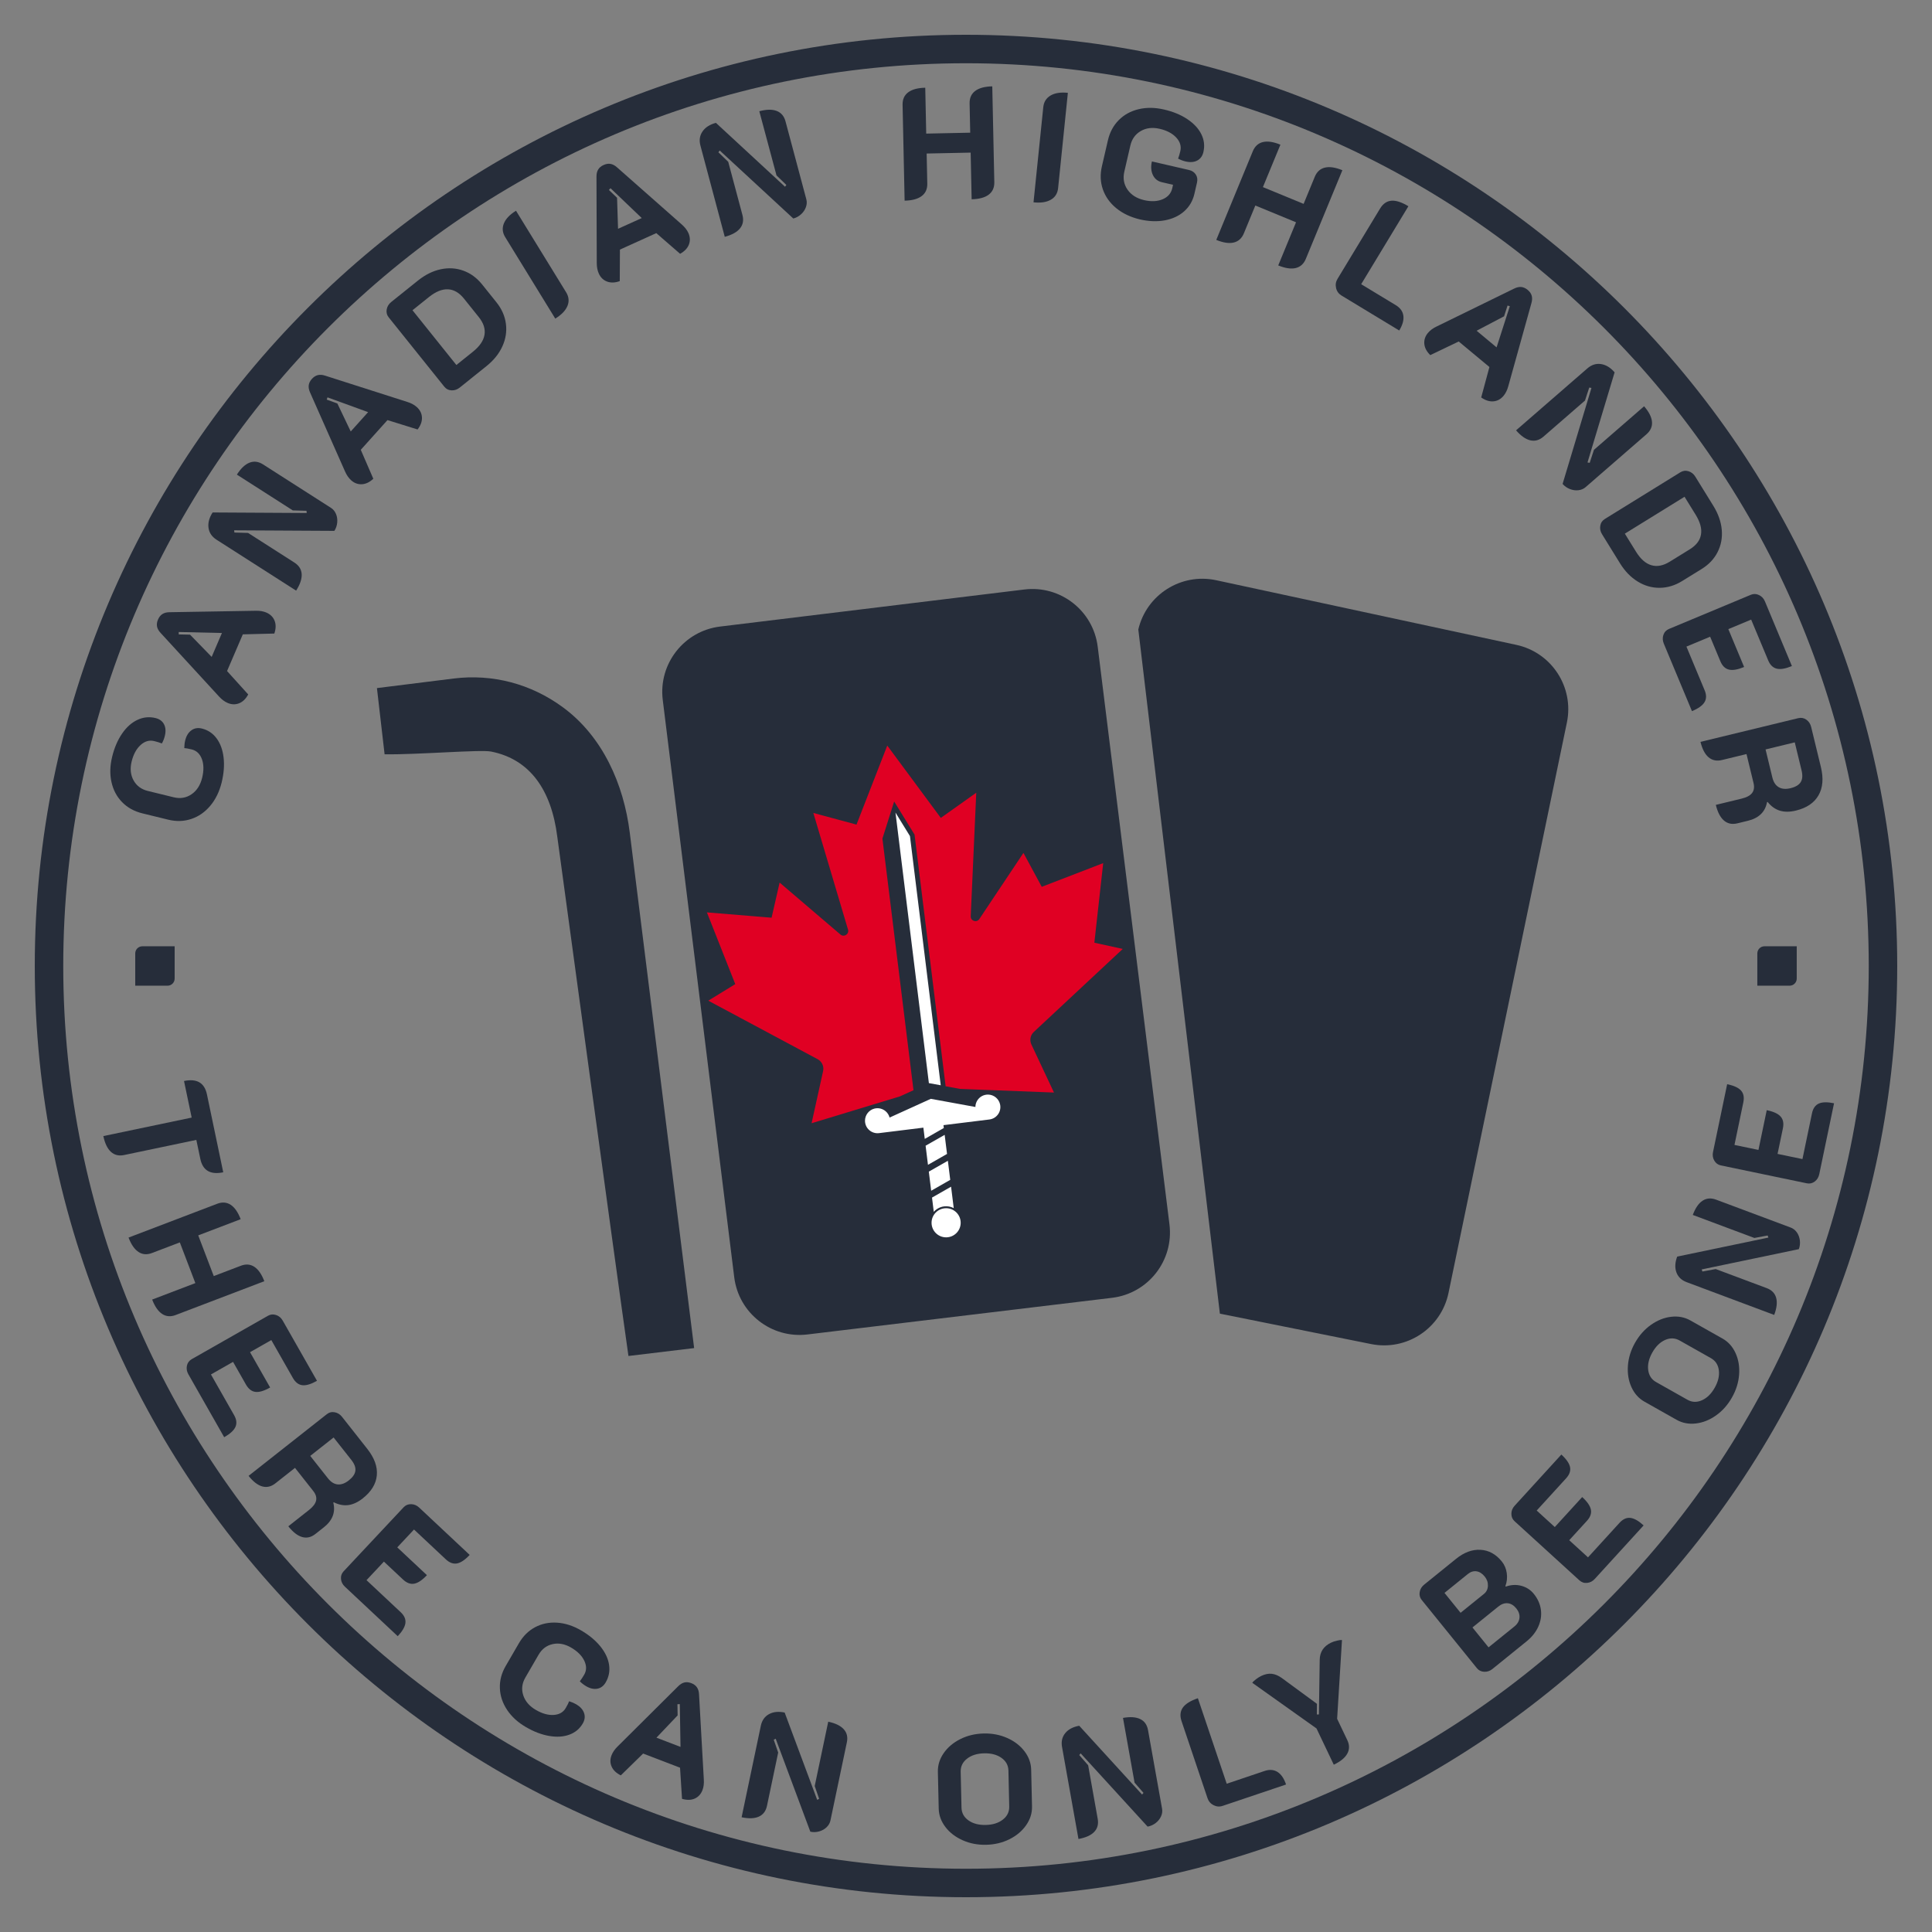 <svg height="825" width="825" xml:space="preserve" viewBox="0 0 825 825" y="0px" x="0px" id="Layer_1" version="1.1" xmlns="http://www.w3.org/2000/svg"><rect x="0" y="0" width="825" height="825" fill="#808080" stroke="none"/><defs id="defs137"></defs>
<style id="style2" type="text/css">
	.st0{display:none;fill:#14223C;}
	.st1{fill:#262D3A;}
	.st2{fill:#E00023;}
	.st3{fill:#FFFFFF;}
</style>
<rect y="0" x="0" id="rect4" height="2000" width="2000" class="st0"></rect>
<g transform="translate(-587.5,-587.5)" id="g132">
	<g id="g126">
		<g id="g92">
			<g id="g44">
				<g id="g42">
					<path id="path6" d="m 677.28,931.59 c -2.27,2.7 -4.96,4.58 -8.09,5.62 -3.13,1.05 -6.42,1.15 -9.88,0.3 l -11.04,-2.7 c -3.46,-0.85 -6.33,-2.43 -8.61,-4.76 -2.28,-2.32 -3.79,-5.17 -4.55,-8.55 -0.76,-3.38 -0.66,-6.99 0.28,-10.84 0.94,-3.86 2.36,-7.16 4.25,-9.91 1.89,-2.75 4.08,-4.7 6.57,-5.86 2.49,-1.16 5.05,-1.41 7.69,-0.77 1.73,0.42 2.95,1.32 3.65,2.68 0.7,1.37 0.81,3.02 0.33,4.97 -0.27,1.12 -0.69,2.19 -1.26,3.2 -0.88,-0.35 -1.97,-0.69 -3.27,-1.01 -2.08,-0.51 -4.02,0.05 -5.81,1.67 -1.8,1.63 -3.07,3.98 -3.83,7.05 -0.74,3.03 -0.47,5.71 0.82,8.05 1.29,2.34 3.32,3.84 6.09,4.52 l 11.04,2.7 c 2.81,0.69 5.35,0.27 7.61,-1.27 2.26,-1.53 3.77,-3.89 4.55,-7.05 0.75,-3.07 0.72,-5.73 -0.11,-7.98 -0.83,-2.24 -2.28,-3.62 -4.36,-4.13 -1.43,-0.35 -2.48,-0.54 -3.16,-0.57 0.02,-1.23 0.15,-2.32 0.39,-3.28 0.48,-1.95 1.36,-3.39 2.64,-4.31 1.28,-0.93 2.79,-1.18 4.52,-0.75 2.56,0.63 4.63,2.02 6.24,4.18 1.61,2.16 2.6,4.88 2.99,8.17 0.39,3.29 0.11,6.85 -0.83,10.71 -0.98,3.92 -2.59,7.22 -4.86,9.92 z" class="st1"></path>
					<path id="path8" d="m 689.62,887.81 c -1.58,0.63 -3.21,0.59 -4.89,-0.13 -1.31,-0.56 -2.54,-1.48 -3.7,-2.75 l -24.95,-27.16 c -0.83,-0.89 -1.34,-1.8 -1.52,-2.72 -0.18,-0.93 -0.05,-1.93 0.41,-2.99 0.46,-1.06 1.08,-1.85 1.88,-2.35 0.8,-0.51 1.81,-0.77 3.02,-0.78 l 36.87,-0.62 c 1.72,-0.04 3.21,0.21 4.48,0.76 1.72,0.74 2.9,1.9 3.53,3.48 0.63,1.58 0.6,3.41 -0.1,5.49 l -13.46,0.34 -6.73,15.67 9.03,9.99 c -1,1.87 -2.29,3.14 -3.87,3.77 z m -7.35,-30.01 -18.45,-0.42 v 1.02 l 4.83,0.11 9.24,9.5 z" class="st1"></path>
					<path id="path10" d="m 679.97,817.97 c -1.99,-1.27 -3.13,-2.96 -3.43,-5.06 -0.3,-2.1 0.28,-4.29 1.75,-6.58 l 40.19,0.23 -0.11,-0.94 -5.84,-0.17 -23.88,-15.28 c 1.7,-2.67 3.51,-4.37 5.41,-5.11 1.9,-0.74 3.83,-0.49 5.78,0.76 l 29.01,18.56 c 0.94,0.6 1.64,1.46 2.12,2.59 0.47,1.12 0.65,2.34 0.53,3.64 -0.12,1.3 -0.53,2.5 -1.22,3.58 l -42.8,-0.24 0.11,0.95 5.84,0.17 19.77,12.65 c 1.95,1.25 2.99,2.89 3.12,4.93 0.12,2.04 -0.67,4.39 -2.37,7.06 z" class="st1"></path>
					<path id="path12" d="m 742.04,794.28 c -1.7,0.09 -3.23,-0.47 -4.59,-1.69 -1.06,-0.95 -1.93,-2.22 -2.62,-3.79 L 719.9,755.08 c -0.5,-1.11 -0.69,-2.13 -0.57,-3.07 0.12,-0.94 0.57,-1.84 1.35,-2.7 0.77,-0.86 1.62,-1.4 2.54,-1.63 0.92,-0.22 1.96,-0.15 3.11,0.23 l 35.12,11.23 c 1.64,0.51 2.97,1.23 4,2.16 1.4,1.25 2.14,2.72 2.23,4.43 0.09,1.7 -0.53,3.42 -1.86,5.16 l -12.86,-4 -11.4,12.69 5.35,12.35 c -1.54,1.47 -3.18,2.25 -4.87,2.35 z m 2.65,-30.79 -17.34,-6.31 -0.33,0.96 4.54,1.65 5.71,11.96 z" class="st1"></path>
					<path id="path14" d="m 780.32,754.19 c -1.28,-0.06 -2.32,-0.6 -3.13,-1.61 l -23.68,-29.53 c -0.81,-1.01 -1.1,-2.14 -0.89,-3.4 0.22,-1.26 0.87,-2.32 1.94,-3.19 l 11.37,-9.12 c 3.13,-2.51 6.38,-4.13 9.74,-4.85 3.36,-0.72 6.59,-0.53 9.69,0.59 3.1,1.12 5.77,3.09 8.03,5.9 l 6.11,7.62 c 2.26,2.82 3.6,5.87 4.03,9.15 0.43,3.28 -0.07,6.5 -1.51,9.66 -1.44,3.16 -3.71,5.97 -6.81,8.45 l -11.37,9.12 c -1.07,0.87 -2.25,1.27 -3.52,1.21 z m 9.11,-16.48 c 2.89,-2.32 4.54,-4.73 4.96,-7.23 0.42,-2.51 -0.4,-5.05 -2.47,-7.62 l -6.28,-7.83 c -2.03,-2.54 -4.32,-3.87 -6.84,-3.99 -2.52,-0.12 -5.23,0.98 -8.12,3.29 l -7.04,5.65 18.74,23.38 z" class="st1"></path>
					<path id="path16" d="m 803.22,688.74 c -1.17,-1.9 -1.35,-3.84 -0.56,-5.82 0.8,-1.98 2.53,-3.79 5.18,-5.43 l 21.4,34.81 c 1.19,1.94 1.38,3.89 0.57,5.85 -0.81,1.96 -2.54,3.76 -5.2,5.4 z" class="st1"></path>
					<path id="path18" d="m 846.73,707.73 c -1.59,-0.6 -2.77,-1.73 -3.52,-3.4 -0.59,-1.3 -0.88,-2.81 -0.88,-4.52 l -0.12,-36.88 c -0.01,-1.21 0.23,-2.23 0.72,-3.04 0.49,-0.81 1.26,-1.45 2.32,-1.93 1.06,-0.48 2.05,-0.64 2.98,-0.47 0.93,0.17 1.85,0.66 2.75,1.47 l 27.65,24.4 c 1.29,1.13 2.23,2.32 2.8,3.58 0.77,1.71 0.86,3.35 0.26,4.95 -0.6,1.6 -1.86,2.92 -3.77,3.99 l -10.17,-8.83 -15.53,7.04 -0.07,13.46 c -2.02,0.72 -3.83,0.78 -5.42,0.18 z m 14.81,-27.11 -13.34,-12.75 -0.69,0.75 3.49,3.34 0.42,13.24 z" class="st1"></path>
					<path id="path20" d="m 886.6,649.69 c -0.61,-2.28 -0.32,-4.3 0.88,-6.05 1.19,-1.75 3.1,-2.98 5.73,-3.68 l 29.51,27.28 0.56,-0.77 -4.2,-4.07 -7.34,-27.4 c 3.06,-0.82 5.54,-0.86 7.44,-0.12 1.9,0.74 3.16,2.22 3.75,4.46 l 8.89,33.27 c 0.29,1.08 0.23,2.19 -0.18,3.34 -0.41,1.15 -1.1,2.16 -2.06,3.04 -0.96,0.88 -2.07,1.49 -3.32,1.82 l -31.43,-29.05 -0.56,0.77 4.2,4.07 6.06,22.68 c 0.6,2.24 0.26,4.16 -1.03,5.74 -1.28,1.59 -3.46,2.79 -6.51,3.61 z" class="st1"></path>
					<path id="path22" d="m 972.92,632.25 c -0.05,-2.32 0.75,-4.1 2.4,-5.33 1.65,-1.24 4.07,-1.89 7.28,-1.96 l 0.41,19.59 18.79,-0.39 -0.26,-12.5 c -0.05,-2.32 0.75,-4.1 2.4,-5.33 1.64,-1.24 4.07,-1.89 7.28,-1.96 l 0.87,40.92 c 0.05,2.32 -0.76,4.1 -2.4,5.34 -1.65,1.24 -4.08,1.89 -7.28,1.96 l -0.42,-19.92 -18.79,0.39 0.27,12.84 c 0.05,2.32 -0.75,4.1 -2.4,5.33 -1.65,1.24 -4.08,1.89 -7.28,1.96 z" class="st1"></path>
					<path id="path24" d="m 1033,633.26 c 0.23,-2.22 1.26,-3.87 3.09,-4.96 1.84,-1.09 4.31,-1.48 7.41,-1.16 l -4.16,40.65 c -0.23,2.26 -1.26,3.93 -3.1,4.99 -1.83,1.07 -4.3,1.44 -7.41,1.12 z" class="st1"></path>
					<path id="path26" d="m 1064.19,676.42 c -2.73,-2.23 -4.64,-4.9 -5.73,-8.01 -1.09,-3.11 -1.23,-6.41 -0.43,-9.88 l 2.56,-11.07 c 0.8,-3.48 2.35,-6.37 4.64,-8.67 2.29,-2.31 5.12,-3.86 8.49,-4.66 3.37,-0.8 6.98,-0.76 10.85,0.14 3.86,0.89 7.18,2.26 9.96,4.12 2.77,1.85 4.76,3.99 5.96,6.42 1.21,2.43 1.5,4.97 0.88,7.62 -0.39,1.69 -1.26,2.9 -2.62,3.62 -1.35,0.72 -3.01,0.85 -4.96,0.4 -1.13,-0.26 -2.2,-0.67 -3.22,-1.22 0.34,-0.88 0.66,-1.95 0.95,-3.21 0.48,-2.08 -0.11,-4.02 -1.75,-5.79 -1.65,-1.78 -4.02,-3.02 -7.1,-3.73 -3.05,-0.7 -5.72,-0.38 -8.04,0.96 -2.33,1.34 -3.81,3.42 -4.46,6.25 l -2.56,11.07 c -0.66,2.87 -0.21,5.43 1.35,7.69 1.56,2.26 3.93,3.75 7.1,4.49 3.04,0.7 5.68,0.58 7.91,-0.37 2.23,-0.95 3.6,-2.51 4.1,-4.68 l 0.34,-1.5 -4.76,-1.1 c -1.78,-0.41 -3.06,-1.44 -3.85,-3.08 -0.78,-1.64 -0.93,-3.58 -0.41,-5.79 l 15.83,3.65 c 1.3,0.3 2.27,0.95 2.91,1.94 0.64,0.99 0.81,2.14 0.51,3.44 l -1.11,4.82 c -0.69,3 -2.15,5.47 -4.36,7.44 -2.21,1.96 -4.97,3.24 -8.26,3.86 -3.3,0.61 -6.88,0.47 -10.75,-0.42 -3.92,-0.95 -7.24,-2.52 -9.97,-4.75 z" class="st1"></path>
					<path id="path28" d="m 1122.47,652.09 c 0.88,-2.14 2.33,-3.45 4.33,-3.93 2,-0.47 4.49,-0.1 7.46,1.12 l -7.47,18.12 17.38,7.16 4.76,-11.56 c 0.88,-2.14 2.33,-3.45 4.33,-3.93 2.01,-0.48 4.49,-0.1 7.46,1.12 l -15.6,37.84 c -0.88,2.14 -2.33,3.45 -4.33,3.93 -2.01,0.47 -4.49,0.1 -7.46,-1.12 l 7.6,-18.42 -17.38,-7.16 -4.89,11.87 c -0.88,2.14 -2.33,3.45 -4.33,3.93 -2,0.48 -4.49,0.1 -7.46,-1.12 z" class="st1"></path>
					<path id="path30" d="m 1158.03,710.49 c -0.33,-1.4 -0.12,-2.7 0.62,-3.92 l 18.18,-30.03 c 1.25,-2.06 2.86,-3.17 4.83,-3.33 1.97,-0.16 4.39,0.63 7.25,2.36 l -20.16,33.29 14.76,8.94 c 1.91,1.15 2.99,2.66 3.25,4.51 0.26,1.85 -0.33,3.96 -1.76,6.32 l -24.65,-14.93 c -1.23,-0.75 -2,-1.81 -2.32,-3.21 z" class="st1"></path>
					<path id="path32" d="m 1195.71,734.35 c -0.15,-1.69 0.35,-3.24 1.52,-4.65 0.91,-1.1 2.14,-2.02 3.69,-2.76 l 33.13,-16.2 c 1.09,-0.54 2.11,-0.77 3.05,-0.69 0.94,0.09 1.86,0.5 2.75,1.24 0.89,0.74 1.47,1.57 1.72,2.48 0.26,0.91 0.22,1.95 -0.11,3.12 l -9.89,35.52 c -0.45,1.66 -1.12,3.02 -2,4.08 -1.19,1.44 -2.64,2.24 -4.33,2.39 -1.7,0.15 -3.44,-0.4 -5.24,-1.66 l 3.51,-13 -13.11,-10.9 -12.14,5.82 c -1.54,-1.5 -2.39,-3.1 -2.55,-4.79 z m 30.86,1.48 5.65,-17.57 -0.97,-0.29 -1.48,4.6 -11.73,6.16 z" class="st1"></path>
					<path id="path34" d="m 1265.33,744.82 c 1.78,-1.55 3.72,-2.17 5.82,-1.86 2.1,0.31 4.04,1.48 5.82,3.54 l -11.58,38.48 0.94,0.16 1.82,-5.56 21.41,-18.59 c 2.08,2.39 3.2,4.6 3.37,6.64 0.17,2.04 -0.62,3.81 -2.37,5.33 l -26,22.58 c -0.84,0.73 -1.87,1.16 -3.08,1.3 -1.21,0.14 -2.42,-0.04 -3.63,-0.52 -1.22,-0.48 -2.25,-1.21 -3.09,-2.18 l 12.32,-40.99 -0.94,-0.16 -1.82,5.56 -17.72,15.39 c -1.75,1.52 -3.62,2.05 -5.61,1.59 -1.99,-0.46 -4.03,-1.88 -6.1,-4.27 z" class="st1"></path>
					<path id="path36" d="m 1270.85,812 c 0.21,-1.26 0.87,-2.23 1.98,-2.91 l 32.19,-19.9 c 1.1,-0.68 2.26,-0.84 3.48,-0.47 1.22,0.37 2.2,1.14 2.93,2.32 l 7.66,12.4 c 2.11,3.41 3.32,6.83 3.63,10.26 0.31,3.43 -0.28,6.6 -1.77,9.54 -1.48,2.94 -3.76,5.35 -6.84,7.25 l -8.31,5.13 c -3.07,1.9 -6.26,2.86 -9.57,2.89 -3.31,0.03 -6.45,-0.86 -9.4,-2.68 -2.96,-1.82 -5.48,-4.41 -7.56,-7.79 l -7.66,-12.4 c -0.73,-1.16 -0.98,-2.38 -0.76,-3.64 z m 15.24,11.06 c 1.94,3.15 4.13,5.08 6.57,5.8 2.43,0.72 5.06,0.22 7.87,-1.52 l 8.53,-5.27 c 2.77,-1.71 4.37,-3.81 4.79,-6.3 0.43,-2.49 -0.33,-5.31 -2.27,-8.46 l -4.75,-7.68 -25.49,15.75 z" class="st1"></path>
					<path id="path38" d="m 1335.13,841.49 c 1.15,-0.48 2.32,-0.45 3.48,0.1 1.17,0.55 2.02,1.46 2.56,2.74 l 11.51,27.59 c -2.72,1.13 -4.88,1.5 -6.49,1.11 -1.61,-0.39 -2.84,-1.59 -3.67,-3.61 l -7.24,-17.34 -9.75,4.07 6.74,16.17 c -2.72,1.13 -4.88,1.5 -6.49,1.11 -1.61,-0.39 -2.84,-1.59 -3.67,-3.61 l -4.35,-10.43 -10.12,4.22 7.77,18.64 c 0.83,1.98 0.81,3.67 -0.05,5.09 -0.85,1.42 -2.64,2.7 -5.36,3.83 l -12.02,-28.82 c -0.53,-1.28 -0.59,-2.52 -0.18,-3.73 0.42,-1.21 1.22,-2.07 2.41,-2.56 z" class="st1"></path>
					<path id="path40" d="m 1355.38,894.17 c 1.26,-0.3 2.41,-0.09 3.46,0.64 1.04,0.73 1.73,1.77 2.06,3.11 l 4.15,17.09 c 1.18,4.85 0.84,8.89 -1.02,12.12 -1.85,3.23 -5.08,5.4 -9.67,6.51 -2.56,0.62 -4.83,0.63 -6.8,0.04 -1.98,-0.6 -3.73,-1.84 -5.24,-3.72 l -0.26,0.06 c -0.77,4.18 -3.5,6.84 -8.18,7.97 l -4.48,1.09 c -2.26,0.55 -4.16,0.15 -5.73,-1.19 -1.56,-1.34 -2.72,-3.57 -3.48,-6.69 l 11.05,-2.68 c 2.17,-0.53 3.65,-1.34 4.46,-2.43 0.81,-1.09 1.01,-2.51 0.59,-4.24 l -3,-12.35 -10.47,2.54 c -2.25,0.55 -4.16,0.16 -5.72,-1.16 -1.56,-1.32 -2.71,-3.52 -3.46,-6.59 z m -11.05,25.33 c 0.48,1.99 1.4,3.38 2.73,4.15 1.33,0.78 3.02,0.92 5.05,0.42 2.13,-0.52 3.57,-1.38 4.33,-2.6 0.76,-1.22 0.88,-2.89 0.36,-5.01 l -2.9,-11.96 -12.47,3.03 z" class="st1"></path>
				</g>
			</g>
			<g id="g82">
				<g id="g80">
					<path id="path46" d="m 669.35,1064.73 -3.27,-15.62 c 5.49,-1.15 8.75,0.76 9.79,5.73 l 6.96,33.25 c -5.49,1.15 -8.75,-0.76 -9.79,-5.73 l -1.7,-8.1 -30.84,6.46 c -2.25,0.47 -4.12,0.02 -5.63,-1.36 -1.5,-1.37 -2.58,-3.62 -3.24,-6.73 z" class="st1"></path>
					<path id="path48" d="m 680.25,1101.53 c 2.15,-0.82 4.07,-0.66 5.77,0.45 1.7,1.12 3.12,3.17 4.25,6.14 l -18.12,6.91 6.63,17.38 11.57,-4.41 c 2.14,-0.82 4.07,-0.66 5.77,0.46 1.7,1.12 3.12,3.17 4.25,6.14 l -37.86,14.44 c -2.14,0.82 -4.07,0.66 -5.77,-0.46 -1.7,-1.12 -3.12,-3.17 -4.26,-6.14 l 18.44,-7.03 -6.63,-17.38 -11.88,4.53 c -2.14,0.82 -4.07,0.67 -5.77,-0.45 -1.7,-1.12 -3.12,-3.17 -4.25,-6.14 z" class="st1"></path>
					<path id="path50" d="m 701.94,1149.35 c 1.07,-0.61 2.22,-0.72 3.44,-0.32 1.22,0.4 2.16,1.19 2.84,2.38 l 14.64,25.72 c -2.53,1.44 -4.61,2.07 -6.25,1.88 -1.63,-0.19 -2.98,-1.22 -4.05,-3.1 l -9.2,-16.17 -9.09,5.17 8.58,15.08 c -2.53,1.44 -4.62,2.07 -6.25,1.88 -1.63,-0.19 -2.98,-1.23 -4.05,-3.1 l -5.53,-9.72 -9.44,5.37 9.89,17.38 c 1.05,1.84 1.24,3.51 0.57,5.01 -0.67,1.5 -2.27,2.97 -4.81,4.41 l -15.29,-26.87 c -0.68,-1.19 -0.88,-2.4 -0.63,-3.65 0.26,-1.24 0.95,-2.17 2.06,-2.81 z" class="st1"></path>
					<path id="path52" d="m 727.03,1191.41 c 1,-0.79 2.13,-1.08 3.38,-0.85 1.25,0.23 2.29,0.88 3.14,1.95 l 10.78,13.67 c 3.06,3.88 4.42,7.66 4.08,11.32 -0.34,3.67 -2.35,6.95 -6.02,9.85 -2.05,1.61 -4.08,2.56 -6.11,2.84 -2.03,0.28 -4.11,-0.12 -6.25,-1.19 l -0.21,0.17 c 1.03,4.08 -0.33,7.6 -4.07,10.55 l -3.59,2.83 c -1.8,1.42 -3.68,1.85 -5.64,1.29 -1.96,-0.56 -3.93,-2.09 -5.9,-4.59 l 8.84,-6.97 c 1.73,-1.37 2.74,-2.71 3.02,-4.03 0.28,-1.32 -0.12,-2.67 -1.22,-4.06 l -7.79,-9.88 -8.37,6.6 c -1.8,1.42 -3.68,1.86 -5.62,1.32 -1.95,-0.55 -3.89,-2.05 -5.83,-4.51 z m 0.5,27.35 c 1.26,1.59 2.64,2.47 4.17,2.61 1.52,0.15 3.1,-0.42 4.73,-1.7 1.7,-1.34 2.64,-2.71 2.82,-4.12 0.18,-1.41 -0.4,-2.96 -1.74,-4.66 l -7.55,-9.56 -9.98,7.87 z" class="st1"></path>
					<path id="path54" d="m 759.86,1231.13 c 0.84,-0.9 1.91,-1.34 3.19,-1.32 1.28,0.02 2.42,0.5 3.42,1.43 l 21.59,20.24 c -1.99,2.13 -3.8,3.34 -5.41,3.64 -1.61,0.3 -3.21,-0.29 -4.79,-1.77 l -13.57,-12.72 -7.15,7.63 12.66,11.86 c -1.99,2.13 -3.79,3.34 -5.41,3.64 -1.61,0.3 -3.21,-0.29 -4.79,-1.77 l -8.16,-7.65 -7.43,7.92 14.59,13.68 c 1.55,1.45 2.22,2.99 2.02,4.62 -0.2,1.63 -1.29,3.51 -3.28,5.63 l -22.56,-21.14 c -1,-0.94 -1.56,-2.04 -1.67,-3.29 -0.12,-1.26 0.26,-2.36 1.13,-3.29 z" class="st1"></path>
					<path id="path56" d="m 804.05,1317.67 c -1.94,-2.91 -2.97,-5.99 -3.09,-9.26 -0.13,-3.26 0.7,-6.42 2.47,-9.47 l 5.65,-9.74 c 1.77,-3.05 4.08,-5.34 6.92,-6.85 2.84,-1.51 5.97,-2.16 9.39,-1.94 3.42,0.22 6.83,1.32 10.22,3.29 3.4,1.97 6.14,4.24 8.23,6.8 2.08,2.56 3.33,5.19 3.74,7.87 0.41,2.69 -0.07,5.19 -1.42,7.52 -0.88,1.53 -2.07,2.43 -3.56,2.72 -1.49,0.28 -3.1,-0.07 -4.81,-1.07 -0.99,-0.58 -1.89,-1.27 -2.69,-2.09 0.58,-0.74 1.2,-1.68 1.86,-2.82 1.07,-1.83 1.07,-3.83 0.03,-5.99 -1.04,-2.16 -2.92,-4.03 -5.63,-5.6 -2.67,-1.55 -5.3,-2.04 -7.87,-1.47 -2.58,0.57 -4.57,2.08 -5.99,4.52 l -5.65,9.74 c -1.44,2.48 -1.75,5.01 -0.91,7.58 0.83,2.57 2.64,4.67 5.42,6.28 2.71,1.57 5.25,2.28 7.61,2.12 2.36,-0.16 4.08,-1.15 5.14,-2.99 0.73,-1.26 1.21,-2.21 1.42,-2.85 1.16,0.37 2.17,0.8 3.01,1.29 1.72,1 2.84,2.23 3.36,3.71 0.52,1.48 0.34,2.98 -0.55,4.5 -1.31,2.25 -3.21,3.84 -5.71,4.76 -2.5,0.92 -5.36,1.11 -8.59,0.56 -3.23,-0.55 -6.54,-1.8 -9.94,-3.78 -3.44,-1.99 -6.12,-4.44 -8.06,-7.34 z" class="st1"></path>
					<path id="path58" d="m 848.69,1341.9 c -0.69,-1.54 -0.71,-3.16 -0.06,-4.84 0.51,-1.32 1.37,-2.57 2.58,-3.76 l 25.89,-25.74 c 0.85,-0.85 1.73,-1.39 2.64,-1.61 0.91,-0.22 1.9,-0.12 2.97,0.29 1.07,0.41 1.87,1 2.4,1.78 0.53,0.77 0.83,1.76 0.89,2.96 l 2.05,36.45 c 0.11,1.69 -0.08,3.18 -0.57,4.46 -0.66,1.73 -1.77,2.94 -3.3,3.63 -1.54,0.69 -3.35,0.72 -5.44,0.12 l -0.85,-13.3 -15.76,-6.04 -9.53,9.32 c -1.92,-0.95 -3.22,-2.18 -3.91,-3.72 z m 29.4,-8.44 -0.3,-18.27 -1.01,0.04 0.08,4.78 -9.04,9.51 z" class="st1"></path>
					<path id="path60" d="m 912.39,1324.43 c 0.48,-2.29 1.64,-3.94 3.47,-4.95 1.84,-1.01 4.07,-1.24 6.71,-0.69 l 13.89,37.28 0.83,-0.43 -1.89,-5.47 5.77,-27.47 c 3.07,0.64 5.27,1.72 6.63,3.22 1.36,1.5 1.8,3.38 1.32,5.62 l -7.01,33.37 c -0.23,1.08 -0.78,2.04 -1.65,2.87 -0.87,0.83 -1.93,1.42 -3.18,1.77 -1.25,0.35 -2.49,0.39 -3.75,0.12 l -14.8,-39.7 -0.83,0.43 1.9,5.47 -4.78,22.74 c -0.47,2.25 -1.63,3.78 -3.47,4.62 -1.84,0.83 -4.3,0.92 -7.37,0.28 z" class="st1"></path>
					<path id="path62" d="m 998.59,1373.33 c -3.08,-1.37 -5.54,-3.25 -7.38,-5.66 -1.84,-2.41 -2.79,-5.03 -2.86,-7.85 l -0.36,-15.75 c -0.06,-2.82 0.77,-5.48 2.5,-7.97 1.73,-2.49 4.11,-4.49 7.12,-5.99 3.01,-1.5 6.33,-2.29 9.95,-2.38 3.61,-0.08 6.96,0.56 10.04,1.93 3.08,1.37 5.53,3.25 7.37,5.66 1.84,2.41 2.79,5.03 2.86,7.85 l 0.36,15.75 c 0.06,2.83 -0.77,5.48 -2.51,7.97 -1.73,2.49 -4.11,4.49 -7.11,5.99 -3.02,1.5 -6.33,2.29 -9.95,2.38 -3.61,0.08 -6.96,-0.56 -10.03,-1.93 z m 17.15,-8.83 c 1.86,-1.45 2.77,-3.31 2.72,-5.56 l -0.34,-15.36 c -0.06,-2.25 -1.04,-4.06 -2.97,-5.43 -1.94,-1.37 -4.41,-2.02 -7.4,-1.95 -3.01,0.07 -5.44,0.83 -7.3,2.29 -1.87,1.45 -2.77,3.31 -2.72,5.56 l 0.35,15.36 c 0.05,2.25 1.04,4.06 2.97,5.43 1.93,1.37 4.4,2.02 7.4,1.95 2.99,-0.07 5.42,-0.83 7.29,-2.29 z" class="st1"></path>
					<path id="path64" d="m 1041.01,1333.48 c -0.41,-2.3 0.04,-4.27 1.37,-5.9 1.32,-1.62 3.31,-2.67 5.97,-3.15 l 26.83,29.37 0.61,-0.71 -3.81,-4.37 -4.94,-27.64 c 3.09,-0.55 5.54,-0.38 7.36,0.5 1.82,0.88 2.93,2.46 3.33,4.72 l 6,33.57 c 0.2,1.09 0.04,2.18 -0.46,3.28 -0.5,1.1 -1.26,2.04 -2.29,2.83 -1.03,0.79 -2.17,1.29 -3.43,1.52 l -28.59,-31.28 -0.61,0.72 3.81,4.36 4.08,22.88 c 0.4,2.26 -0.09,4.12 -1.49,5.58 -1.4,1.46 -3.64,2.47 -6.73,3.02 z" class="st1"></path>
					<path id="path66" d="m 1105.72,1358.35 c -1.26,-0.64 -2.13,-1.64 -2.58,-2.97 l -11.1,-32.94 c -0.76,-2.26 -0.57,-4.19 0.56,-5.78 1.14,-1.59 3.28,-2.92 6.42,-3.98 l 12.31,36.51 16.19,-5.46 c 2.09,-0.7 3.92,-0.56 5.49,0.42 1.57,0.99 2.79,2.78 3.66,5.37 l -27.04,9.11 c -1.35,0.46 -2.65,0.36 -3.91,-0.28 z" class="st1"></path>
					<path id="path68" d="m 1149.67,1325.58 -27.42,-19.49 c 0.28,-0.43 0.81,-0.94 1.59,-1.53 0.77,-0.59 1.51,-1.05 2.23,-1.4 1.59,-0.76 3.08,-1.07 4.47,-0.92 1.39,0.15 2.83,0.74 4.31,1.8 l 15.01,11.03 -0.02,4.56 0.86,-0.04 0.34,-23.27 c 0.04,-3.39 1.66,-5.85 4.84,-7.37 0.72,-0.34 1.55,-0.63 2.49,-0.85 0.94,-0.23 1.67,-0.32 2.18,-0.27 l -2.07,33.63 4.33,9.08 c 0.99,2.07 0.99,4 0.01,5.79 -0.98,1.79 -2.9,3.37 -5.77,4.73 z" class="st1"></path>
					<path id="path70" d="m 1221.28,1301.38 c -1.3,-0.06 -2.33,-0.57 -3.11,-1.53 l -23.57,-29.13 c -0.78,-0.96 -1.07,-2.07 -0.87,-3.34 0.2,-1.26 0.83,-2.33 1.89,-3.19 l 13.64,-11.03 c 3.43,-2.78 6.92,-4.06 10.45,-3.86 3.54,0.2 6.58,1.86 9.1,4.99 1.14,1.41 1.85,3.07 2.11,4.98 0.27,1.91 0.07,3.76 -0.59,5.54 l 0.17,0.2 c 2.24,-0.8 4.46,-0.91 6.63,-0.34 2.17,0.58 3.94,1.72 5.33,3.43 1.69,2.09 2.7,4.36 3.03,6.79 0.32,2.44 -0.04,4.83 -1.09,7.18 -1.05,2.35 -2.72,4.46 -5.02,6.32 l -14.62,11.83 c -1.03,0.83 -2.19,1.22 -3.48,1.16 z m -0.09,-33.26 c 1.06,-0.86 1.62,-2.01 1.68,-3.45 0.06,-1.44 -0.4,-2.75 -1.37,-3.96 -1.06,-1.3 -2.23,-2.05 -3.51,-2.23 -1.28,-0.18 -2.51,0.2 -3.67,1.14 l -9.99,8.08 6.87,8.5 z m 12.97,13.93 c 1.31,-1.06 2.03,-2.28 2.18,-3.68 0.15,-1.4 -0.31,-2.75 -1.36,-4.05 -1.09,-1.34 -2.3,-2.07 -3.66,-2.2 -1.35,-0.13 -2.7,0.35 -4.03,1.43 l -11.02,8.91 6.87,8.49 z" class="st1"></path>
					<path id="path72" d="m 1234.25,1237.09 c -0.91,-0.83 -1.37,-1.89 -1.36,-3.17 0,-1.28 0.46,-2.43 1.39,-3.44 l 19.95,-21.86 c 2.15,1.97 3.38,3.75 3.71,5.36 0.32,1.61 -0.24,3.21 -1.7,4.81 l -12.54,13.74 7.73,7.05 11.7,-12.81 c 2.15,1.96 3.38,3.75 3.71,5.36 0.32,1.61 -0.24,3.21 -1.7,4.81 l -7.55,8.26 8.02,7.32 13.48,-14.77 c 1.43,-1.56 2.96,-2.26 4.59,-2.08 1.63,0.18 3.53,1.25 5.68,3.21 l -20.84,22.83 c -0.92,1.01 -2.01,1.59 -3.27,1.72 -1.26,0.14 -2.36,-0.23 -3.31,-1.09 z" class="st1"></path>
					<path id="path74" d="m 1320.3,1191.9 c -2.75,1.95 -5.63,3.1 -8.64,3.45 -3.01,0.35 -5.75,-0.17 -8.21,-1.56 l -13.72,-7.74 c -2.46,-1.39 -4.32,-3.46 -5.57,-6.22 -1.25,-2.76 -1.76,-5.82 -1.51,-9.18 0.25,-3.36 1.26,-6.61 3.04,-9.76 1.78,-3.15 4.04,-5.7 6.79,-7.65 2.74,-1.94 5.62,-3.1 8.64,-3.45 3.01,-0.35 5.75,0.17 8.2,1.56 l 13.73,7.74 c 2.46,1.39 4.32,3.46 5.57,6.22 1.26,2.76 1.76,5.82 1.51,9.18 -0.25,3.36 -1.26,6.61 -3.05,9.76 -1.77,3.15 -4.03,5.7 -6.78,7.65 z m 1.18,-19.26 c -0.3,-2.34 -1.42,-4.07 -3.38,-5.18 l -13.38,-7.55 c -1.96,-1.11 -4.03,-1.18 -6.19,-0.22 -2.17,0.96 -3.98,2.75 -5.46,5.36 -1.47,2.62 -2.06,5.1 -1.76,7.44 0.3,2.35 1.42,4.08 3.38,5.18 l 13.38,7.55 c 1.96,1.11 4.03,1.18 6.19,0.22 2.16,-0.96 3.98,-2.74 5.46,-5.36 1.47,-2.61 2.06,-5.09 1.76,-7.44 z" class="st1"></path>
					<path id="path76" d="m 1307.74,1135.01 c -2.19,-0.82 -3.65,-2.21 -4.38,-4.18 -0.72,-1.97 -0.61,-4.21 0.33,-6.74 l 38.94,-8.12 -0.3,-0.89 -5.69,1.05 -26.29,-9.83 c 1.1,-2.94 2.49,-4.96 4.18,-6.07 1.69,-1.11 3.61,-1.26 5.76,-0.46 l 31.93,11.94 c 1.03,0.39 1.89,1.07 2.59,2.06 0.69,0.99 1.11,2.13 1.27,3.41 0.15,1.29 0.01,2.53 -0.44,3.73 l -41.48,8.66 0.3,0.89 5.69,-1.05 21.76,8.14 c 2.15,0.8 3.5,2.18 4.04,4.13 0.54,1.95 0.27,4.39 -0.83,7.32 z" class="st1"></path>
					<path id="path78" d="m 1322.33,1085.15 c -1.21,-0.25 -2.14,-0.93 -2.79,-2.04 -0.65,-1.1 -0.83,-2.33 -0.55,-3.67 l 6.04,-28.97 c 2.85,0.6 4.83,1.5 5.92,2.72 1.1,1.22 1.42,2.89 0.99,5.01 l -3.79,18.21 10.24,2.13 3.54,-16.98 c 2.85,0.59 4.83,1.5 5.92,2.72 1.09,1.22 1.42,2.89 0.99,5.01 l -2.29,10.95 10.63,2.21 4.08,-19.57 c 0.43,-2.07 1.4,-3.45 2.89,-4.13 1.5,-0.68 3.67,-0.72 6.52,-0.13 l -6.31,30.27 c -0.28,1.34 -0.93,2.39 -1.94,3.15 -1.02,0.76 -2.15,1.01 -3.4,0.75 z" class="st1"></path>
				</g>
			</g>
			<g id="g88">
				<path id="path84" d="m 648.29,991.58 h 13.79 v 13.79 c 0,1.68 -1.36,3.04 -3.04,3.04 h -13.79 v -13.79 c 0,-1.67 1.36,-3.04 3.04,-3.04 z" class="st1"></path>
				<path id="path86" d="m 1340.95,991.58 h 13.79 v 13.79 c 0,1.68 -1.36,3.04 -3.04,3.04 h -13.79 v -13.79 c 0.01,-1.67 1.37,-3.04 3.04,-3.04 z" class="st1"></path>
			</g>
			<path id="path90" d="m 1000,1397.65 c -219.26,0 -397.65,-178.38 -397.65,-397.65 0,-219.26 178.38,-397.65 397.65,-397.65 219.26,0 397.65,178.38 397.65,397.65 0,219.26 -178.39,397.65 -397.65,397.65 z m 0,-783.14 c -212.56,0 -385.49,172.93 -385.49,385.49 0,212.56 172.93,385.49 385.49,385.49 212.56,0 385.49,-172.93 385.49,-385.49 0,-212.56 -172.93,-385.49 -385.49,-385.49 z" class="st1"></path>
		</g>
		<g id="g124">
			<g id="g104">
				<g id="g102">
					<g id="g96">
						<path id="path94" d="m 1235,862.87 -128.16,-27.6 c -14.96,-3.22 -29.76,6.13 -33.26,21.03 v 0 l 34.83,292.15 64.58,12.99 c 15.14,3.05 29.91,-6.71 33.05,-21.83 l 50.55,-243.56 c 3.14,-15.12 -6.5,-29.93 -21.59,-33.18 z" class="st1"></path>
					</g>
					<g id="g100">
						<path id="path98" d="m 870.51,886.39 30.52,246.51 c 1.9,15.36 15.87,26.29 31.24,24.44 l 130.09,-15.65 c 15.45,-1.86 26.44,-15.92 24.52,-31.36 l -30.64,-246.68 c -1.91,-15.37 -15.9,-26.3 -31.28,-24.43 L 895,855.05 c -15.43,1.88 -26.4,15.92 -24.49,31.34 z" class="st1"></path>
					</g>
				</g>
			</g>
			<g id="g122">
				<g id="g110">
					<path id="path106" d="m 1066.94,992.71 -12.13,-2.65 3.78,-33.99 -26.24,10.12 -7.82,-14.48 -18.84,28.24 c -1.13,1.69 -3.76,0.83 -3.67,-1.2 l 2.36,-52.74 -15.14,10.75 -22.86,-30.89 -13.14,33.75 -18.43,-4.97 14.81,49.82 c 0.57,1.92 -1.71,3.39 -3.23,2.1 l -25.98,-22.19 -3.43,15 -27.62,-2.27 12.11,30.63 -11.52,7.07 46.7,24.99 c 1.82,0.98 2.78,3.05 2.33,5.07 l -4.92,22.27 37.72,-11.46 5.8,-2.63 -13.27,-107.46 5.01,-15.84 8.71,14.15 13.27,107.46 6.17,1.13 40.1,1.55 -9.65,-20.53 c -0.85,-1.82 -0.44,-3.98 1.03,-5.34 z" class="st2"></path>
					<polygon id="polygon108" points="969.89,934.49 984.15,1050.01 989.21,1050.93 976.07,944.53" class="st3"></polygon>
				</g>
				<path id="path112" d="m 1009.46,1054.91 c -1.92,-0.03 -3.55,0.91 -4.52,2.33 -0.58,0.85 -0.92,1.87 -0.93,2.96 l -19.03,-3.48 -17.61,8 c -0.27,-1.05 -0.85,-1.96 -1.62,-2.64 -1.28,-1.13 -3.1,-1.66 -4.95,-1.16 -2.31,0.62 -3.95,2.79 -3.93,5.18 0.03,3.25 2.86,5.65 5.99,5.27 l 18.94,-2.34 0.59,4.8 8.14,-4.65 -0.15,-1.22 19.61,-2.42 c 3.13,-0.39 5.29,-3.41 4.53,-6.57 -0.55,-2.32 -2.67,-4.02 -5.06,-4.06 z" class="st3"></path>
				<path id="path114" d="m 986.24,1104.98 c 1.1,-1.24 2.63,-2.11 4.41,-2.33 1.47,-0.18 2.89,0.1 4.11,0.74 l -1.13,-9.15 -8.14,4.65 z" class="st3"></path>
				<polygon id="polygon116" points="993.27,1091.32 992.26,1083.17 984.12,1087.81 985.13,1095.97" class="st3"></polygon>
				<polygon id="polygon118" points="982.75,1076.74 983.76,1084.9 991.9,1080.25 990.89,1072.1" class="st3"></polygon>
				<circle id="circle120" r="6.22" cy="1109.65" cx="991.51" class="st3"></circle>
			</g>
		</g>
	</g>
	<g id="g130">
		<path id="path128" d="m 856.42,943.03 c -2.58,-20.63 -11.52,-41.02 -28.61,-53.55 -13.58,-9.96 -29.94,-14.32 -46.67,-12.23 -0.02,0 -21.38,2.67 -32.68,4.08 l 3.27,28.27 c 14.26,0.2 40.86,-2.09 45.49,-1.17 16.53,3.28 25.75,16.32 28.26,36.43 0.08,0.67 24.47,180.2 30.38,221.67 l 28.05,-3.37 z" class="st1"></path>
	</g>
</g>
</svg>

